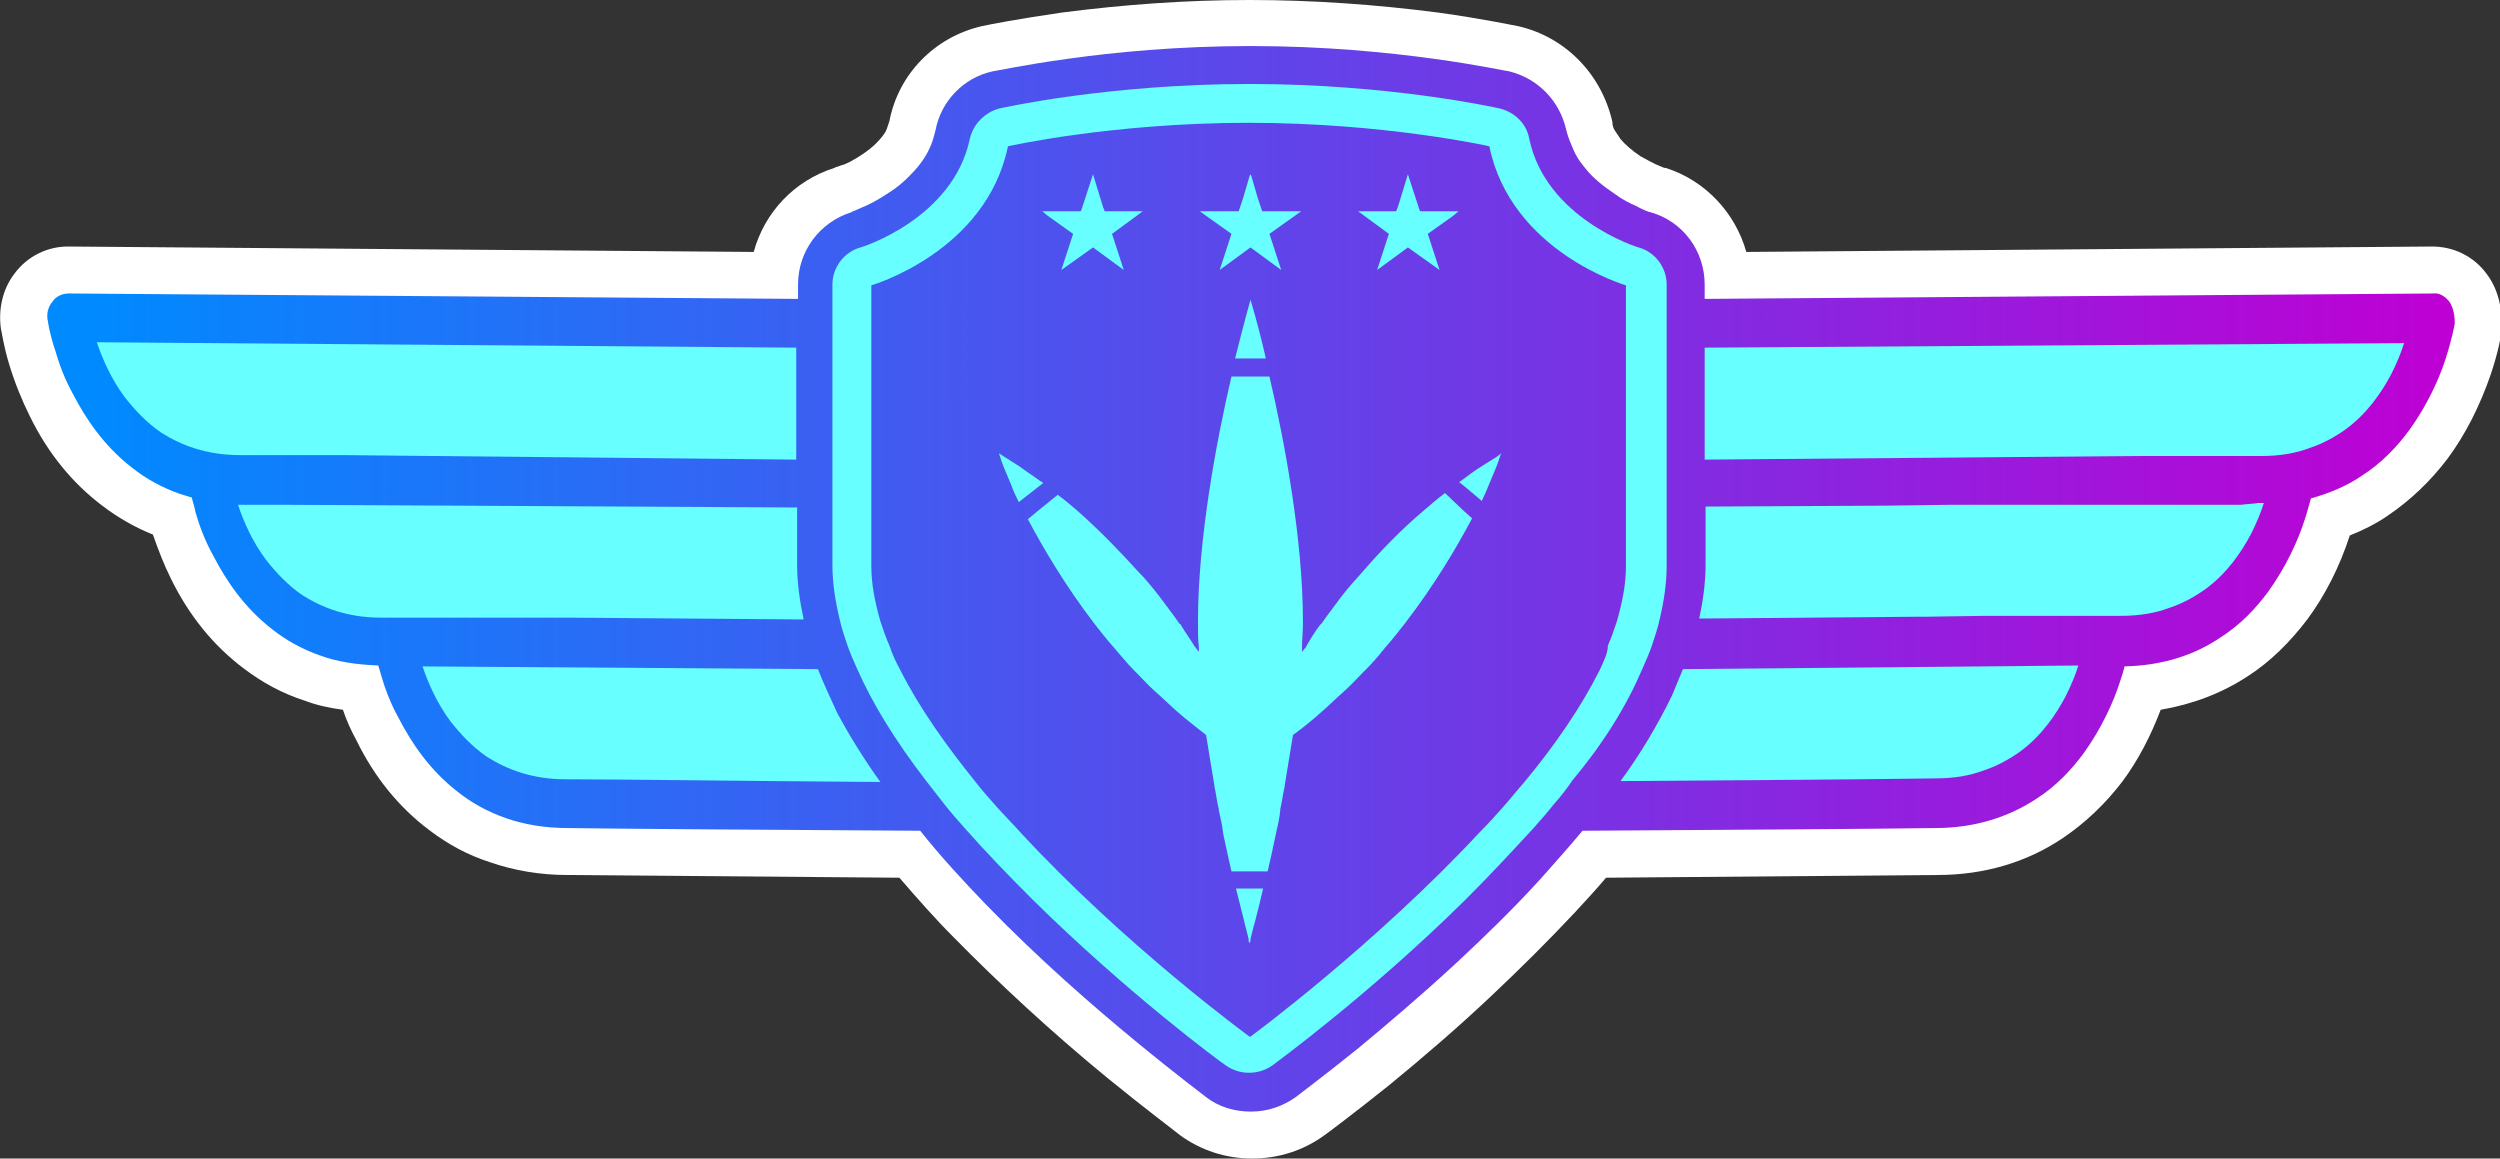<svg width="164" height="76" viewBox="0 0 164 76" fill="none" xmlns="http://www.w3.org/2000/svg">
<rect x="0" y="0" width="164" height="76" fill="#333333" stroke="none"/>
<g clip-path="url(#clip0_29_12)">
<path d="M163.11 17.949C162.279 16.823 160.973 16.172 159.548 16.172L114.557 16.527C113.844 13.98 111.886 11.847 109.274 11.018H109.215C109.155 11.018 108.918 10.899 108.621 10.781C108.384 10.662 108.028 10.485 107.612 10.248C107.078 9.892 106.603 9.478 106.306 9.122C106.187 8.945 106.069 8.767 105.95 8.589C105.831 8.412 105.772 8.234 105.772 7.997C105.06 4.857 102.686 2.429 99.599 1.718C99.243 1.659 97.344 1.244 94.376 0.829C90.28 0.296 86.066 0 81.97 0C77.875 0 73.72 0.296 69.624 0.829C66.775 1.244 64.935 1.599 64.401 1.718C61.315 2.429 58.94 4.857 58.347 7.938C58.287 8.115 58.228 8.293 58.169 8.471C58.05 8.767 57.812 9.063 57.456 9.419C57.219 9.655 56.922 9.892 56.566 10.129C56.032 10.485 55.498 10.781 55.201 10.84C55.023 10.899 54.904 10.959 54.845 10.959L54.726 11.018C52.114 11.847 50.156 13.921 49.443 16.527L4.452 16.172C3.087 16.172 1.781 16.823 0.95 17.949C0.178 18.956 -0.119 20.259 0.059 21.562C0.119 21.799 0.237 22.688 0.594 23.872C0.95 25.057 1.425 26.242 1.959 27.308C3.146 29.737 4.748 31.691 6.707 33.172C7.716 33.942 8.844 34.594 10.031 35.068C10.387 36.075 10.743 37.023 11.218 37.97C12.405 40.399 14.008 42.354 15.967 43.835C17.213 44.782 18.519 45.493 20.003 45.967C20.774 46.263 21.605 46.441 22.496 46.56C22.733 47.27 23.03 47.922 23.386 48.574C24.573 51.002 26.176 52.957 28.135 54.438C29.381 55.386 30.687 56.097 32.171 56.571C33.714 57.104 35.435 57.4 37.216 57.4L59 57.578C60.127 58.881 61.315 60.243 62.561 61.487C65.529 64.508 68.912 67.648 72.592 70.669C75.204 72.801 77.044 74.164 77.4 74.46C78.765 75.467 80.427 76 82.148 76C83.87 76 85.532 75.467 86.897 74.46C87.075 74.341 88.737 73.097 91.111 71.202C93.426 69.306 95.622 67.411 97.7 65.456C99.718 63.56 101.617 61.665 103.338 59.828C104.051 59.059 104.704 58.348 105.357 57.578L127.081 57.4C130.167 57.4 132.957 56.571 135.331 54.971C136.815 53.964 138.121 52.72 139.249 51.239C140.258 49.877 141.089 48.278 141.742 46.56C143.819 46.204 145.718 45.493 147.44 44.368C148.924 43.42 150.229 42.117 151.357 40.636C152.544 39.037 153.494 37.141 154.147 35.127C155.037 34.772 155.868 34.357 156.64 33.824C158.124 32.817 159.43 31.573 160.557 30.092C161.744 28.493 162.694 26.597 163.406 24.524C163.881 23.102 164.059 22.095 164.119 21.68C164.178 20.259 163.881 18.956 163.11 17.949Z" fill="white"/>
<path d="M160.676 19.785C160.379 19.43 160.023 19.192 159.608 19.252L111.826 19.607C111.826 19.015 111.826 18.659 111.826 18.659C111.826 16.468 110.402 14.513 108.265 13.921C108.206 13.921 107.849 13.802 107.315 13.506C106.9 13.328 106.425 13.091 105.95 12.736C105.238 12.262 104.466 11.669 103.932 10.959C103.635 10.603 103.398 10.248 103.22 9.833C103.042 9.419 102.864 9.004 102.745 8.53C102.329 6.634 100.905 5.154 99.005 4.68C98.887 4.68 97.047 4.265 94.019 3.85C90.992 3.436 86.838 3.021 82.089 3.021H82.03C77.222 3.021 73.067 3.436 70.099 3.85C67.072 4.265 65.232 4.68 65.113 4.68C63.214 5.094 61.73 6.634 61.374 8.53C61.255 9.004 61.136 9.419 60.958 9.774C60.662 10.426 60.187 11.018 59.653 11.551C59.237 11.966 58.822 12.321 58.347 12.617C57.634 13.091 56.981 13.447 56.507 13.624C56.269 13.743 56.091 13.802 55.972 13.861C55.913 13.861 55.854 13.921 55.854 13.921C53.776 14.572 52.352 16.468 52.352 18.659C52.352 18.659 52.352 18.956 52.352 19.607L4.511 19.252C4.096 19.252 3.68 19.43 3.443 19.785C3.146 20.14 3.027 20.614 3.146 21.088C3.146 21.147 3.265 21.917 3.621 22.984C3.858 23.813 4.214 24.82 4.808 25.886C5.639 27.486 6.826 29.263 8.666 30.684C9.556 31.395 10.625 31.988 11.812 32.402C12.049 32.461 12.346 32.58 12.583 32.639C12.643 32.935 12.761 33.231 12.821 33.587C13.058 34.416 13.414 35.423 14.008 36.489C14.839 38.089 16.026 39.866 17.866 41.288C18.756 41.998 19.825 42.591 21.012 43.005C22.14 43.42 23.386 43.598 24.811 43.657C24.87 43.835 24.929 44.013 24.989 44.249C25.226 45.079 25.582 46.086 26.176 47.152C27.007 48.751 28.194 50.529 30.034 51.95C30.924 52.661 31.993 53.253 33.18 53.668C34.367 54.083 35.732 54.32 37.216 54.32C41.252 54.379 50.69 54.438 60.365 54.497C61.73 56.215 63.214 57.815 64.698 59.355C68.2 62.968 71.761 66.048 74.492 68.299C77.222 70.55 79.062 71.913 79.121 71.972C79.952 72.624 81.021 72.92 82.03 72.92H82.089C83.157 72.92 84.166 72.564 84.998 71.972C85.057 71.913 86.659 70.728 89.093 68.773C90.874 67.292 93.129 65.397 95.563 63.146C97.344 61.487 99.243 59.651 101.024 57.696C101.973 56.63 102.923 55.563 103.813 54.497C113.488 54.438 122.926 54.379 126.962 54.32C129.633 54.32 131.829 53.55 133.55 52.424C134.856 51.595 135.865 50.529 136.696 49.403C137.883 47.744 138.655 46.026 139.071 44.723C139.189 44.368 139.308 44.013 139.367 43.716C141.92 43.657 143.997 42.946 145.659 41.821C146.965 40.991 147.974 39.925 148.805 38.8C149.992 37.141 150.764 35.423 151.179 34.12C151.357 33.587 151.476 33.113 151.595 32.698C152.841 32.343 153.969 31.869 154.919 31.218C156.224 30.388 157.233 29.322 158.064 28.196C159.252 26.538 160.023 24.82 160.439 23.517C160.854 22.214 161.032 21.266 161.032 21.207C161.032 20.614 160.913 20.14 160.676 19.785Z" fill="url(#paint0_linear_29_12)"/>
<path d="M16.026 29.855H16.857H17.925H19.113C19.469 29.855 19.765 29.855 20.122 29.855C20.715 29.855 21.309 29.855 21.962 29.855C22.14 29.855 22.318 29.855 22.436 29.855L52.233 30.151C52.233 27.071 52.233 24.642 52.233 22.806L6.351 22.451C6.707 23.517 7.301 24.879 8.191 26.064C8.844 26.893 9.616 27.723 10.565 28.374C11.871 29.203 13.533 29.855 15.729 29.855C15.848 29.855 15.907 29.855 16.026 29.855Z" fill="#67FFFF"/>
<path d="M30.331 40.517H31.399C31.459 40.517 31.518 40.517 31.577 40.517C32.527 40.517 33.536 40.517 34.604 40.517C34.961 40.517 35.257 40.517 35.614 40.517H37.216C37.276 40.517 37.276 40.517 37.335 40.517L52.708 40.636V40.577C52.471 39.451 52.292 38.267 52.292 37.082C52.292 35.719 52.292 34.475 52.292 33.291L18.4 33.113H17.095C16.916 33.113 16.738 33.113 16.56 33.113C16.382 33.113 16.204 33.113 16.026 33.113H15.611C15.967 34.179 16.56 35.542 17.451 36.726C18.104 37.556 18.875 38.385 19.825 39.037C21.131 39.866 22.793 40.517 24.989 40.517C25.226 40.517 25.523 40.517 25.82 40.517C26.354 40.517 26.948 40.517 27.601 40.517H28.253C28.906 40.517 29.619 40.517 30.331 40.517Z" fill="#67FFFF"/>
<path d="M53.658 43.894L27.719 43.716C28.075 44.783 28.669 46.145 29.559 47.33C30.212 48.159 30.984 48.988 31.933 49.64C33.239 50.469 34.901 51.121 37.097 51.121C40.777 51.121 48.968 51.239 57.753 51.298C56.685 49.818 55.735 48.278 54.904 46.737C54.489 45.79 54.014 44.842 53.658 43.894Z" fill="#67FFFF"/>
<path d="M111.826 22.806C111.826 22.924 111.826 23.043 111.826 23.102C111.826 24.879 111.826 27.189 111.826 30.151L140.258 29.914C140.911 29.914 141.504 29.914 142.098 29.914C142.573 29.914 143.047 29.914 143.522 29.914H145.125C145.6 29.914 146.075 29.914 146.49 29.914H147.321C147.677 29.914 148.033 29.914 148.33 29.914C149.577 29.914 150.586 29.737 151.535 29.381C152.426 29.085 153.257 28.611 153.91 28.137C155.275 27.13 156.224 25.768 156.877 24.524C157.233 23.813 157.53 23.102 157.708 22.51L111.826 22.806Z" fill="#67FFFF"/>
<path d="M147.024 33.113C146.727 33.113 146.371 33.113 146.015 33.113H144.828H144.591C144.235 33.113 143.878 33.113 143.463 33.113H143.166H142.098C141.801 33.113 141.504 33.113 141.207 33.113H138.358C138.24 33.113 138.18 33.113 138.062 33.113H136.459H133.847H131.176C130.345 33.113 129.514 33.113 128.683 33.113H128.09L123.579 33.172L111.886 33.231C111.886 34.416 111.886 35.66 111.886 37.023C111.886 38.267 111.708 39.451 111.47 40.577L125.775 40.458C125.953 40.458 126.072 40.458 126.25 40.458L130.286 40.399C130.345 40.399 130.345 40.399 130.405 40.399C130.82 40.399 131.295 40.399 131.71 40.399H132.363C132.957 40.399 133.491 40.399 134.085 40.399H135.153H135.212H136.459C136.815 40.399 137.171 40.399 137.527 40.399H138.299C138.596 40.399 138.893 40.399 139.13 40.399C140.376 40.399 141.385 40.221 142.335 39.866C143.226 39.57 144.056 39.096 144.709 38.622C146.075 37.615 147.024 36.252 147.677 35.009C148.033 34.298 148.33 33.587 148.508 32.995H148.152C147.796 33.054 147.44 33.054 147.024 33.113Z" fill="#67FFFF"/>
<path d="M110.402 43.894C110.164 44.486 109.927 45.02 109.689 45.612C108.74 47.567 107.612 49.462 106.306 51.239C115.091 51.18 123.282 51.121 126.962 51.062C128.208 51.062 129.218 50.884 130.167 50.529C131.058 50.232 131.889 49.758 132.541 49.285C133.907 48.278 134.856 46.915 135.509 45.671C135.865 44.96 136.162 44.249 136.34 43.657L110.402 43.894Z" fill="#67FFFF"/>
<path d="M107.731 43.894C107.968 43.361 108.206 42.828 108.384 42.295C108.562 41.761 108.74 41.228 108.858 40.695C109.155 39.451 109.333 38.267 109.333 37.141V33.409V31.81V30.21V22.806V21.207V19.607V18.659C109.333 17.534 108.562 16.527 107.493 16.231C107.434 16.231 101.38 14.335 100.311 9.063C100.133 8.115 99.362 7.345 98.353 7.108C98.056 7.049 91.171 5.509 81.97 5.509C72.77 5.509 65.885 7.049 65.588 7.108C64.638 7.345 63.867 8.115 63.629 9.063C62.561 14.335 56.507 16.231 56.447 16.231C55.379 16.527 54.607 17.534 54.607 18.659V19.607V21.207V22.806V30.151V31.751V33.35V37.082C54.607 38.207 54.785 39.392 55.082 40.636C55.201 41.169 55.379 41.702 55.557 42.235C55.735 42.769 55.972 43.302 56.21 43.835C57.219 46.145 58.762 48.633 60.721 51.18C61.136 51.713 61.552 52.246 61.967 52.779C62.383 53.313 62.858 53.846 63.333 54.379C64.638 55.86 66.122 57.4 67.725 58.999C73.957 65.16 80.13 69.721 80.427 69.899C80.843 70.195 81.377 70.373 81.911 70.373H81.97C82.504 70.373 83.039 70.195 83.454 69.899C83.692 69.721 89.865 65.219 96.156 58.999C97.759 57.4 99.183 55.86 100.549 54.379C101.024 53.846 101.498 53.313 101.914 52.779C102.389 52.246 102.804 51.713 103.16 51.18C105.238 48.692 106.722 46.264 107.731 43.894ZM104.941 43.953C103.695 46.441 101.973 48.929 99.955 51.358C99.48 51.891 99.065 52.424 98.59 52.957C98.115 53.49 97.64 54.023 97.106 54.556C90.161 62.02 82.03 68.003 82.03 68.003H81.97C81.97 68.003 73.839 62.08 66.894 54.556C66.419 54.023 65.885 53.49 65.41 52.957C64.935 52.424 64.46 51.891 64.045 51.358C62.086 48.929 60.306 46.441 59.059 43.953C58.762 43.42 58.525 42.887 58.347 42.354C58.109 41.821 57.931 41.288 57.753 40.755C57.397 39.511 57.16 38.326 57.16 37.141C57.16 35.838 57.16 34.594 57.16 33.409C57.16 32.876 57.16 32.343 57.16 31.81C57.16 31.277 57.16 30.744 57.16 30.21C57.16 27.13 57.16 24.701 57.16 22.865C57.16 22.273 57.16 21.74 57.16 21.266C57.16 20.614 57.16 20.081 57.16 19.666C57.16 19.015 57.16 18.719 57.16 18.719C57.16 18.719 64.698 16.527 66.122 9.596C66.122 9.596 72.948 8.056 81.911 8.056C90.874 8.056 97.7 9.596 97.7 9.596C99.124 16.527 106.662 18.719 106.662 18.719C106.662 18.719 106.662 19.015 106.662 19.666C106.662 20.081 106.662 20.614 106.662 21.266C106.662 21.74 106.662 22.273 106.662 22.865C106.662 24.701 106.662 27.13 106.662 30.21C106.662 30.744 106.662 31.277 106.662 31.81C106.662 32.343 106.662 32.876 106.662 33.409C106.662 34.594 106.662 35.838 106.662 37.141C106.662 38.326 106.425 39.511 106.069 40.755C105.891 41.288 105.713 41.821 105.475 42.354C105.475 42.887 105.178 43.42 104.941 43.953Z" fill="#67FFFF"/>
<path d="M80.012 17.712L82.03 16.231L84.048 17.712L83.276 15.342L85.354 13.861H82.801L82.504 12.973L82.089 11.551L82.03 11.433L81.97 11.551L81.555 12.973L81.258 13.861H78.706L80.783 15.342L80.012 17.712Z" fill="#67FFFF"/>
<path d="M90.34 17.712L92.358 16.231L94.435 17.712L93.663 15.342L94.494 14.75L95.325 14.158L95.681 13.861H94.079H93.604H93.189L93.129 13.802L92.358 11.433L91.705 13.565L91.586 13.861H89.093L91.111 15.342L90.34 17.712Z" fill="#67FFFF"/>
<path d="M69.565 14.75L70.396 15.342L69.624 17.712L71.702 16.231L73.72 17.712L72.948 15.342L74.966 13.861H72.473L72.355 13.565L71.702 11.433L70.93 13.802L70.871 13.861H70.455H69.981H68.378L68.734 14.158L69.565 14.75Z" fill="#67FFFF"/>
<path d="M97.7 30.27C97.522 30.388 97.403 30.447 97.225 30.566C96.75 30.862 96.275 31.218 95.8 31.573C95.8 31.573 95.741 31.573 95.741 31.632L95.8 31.691L96.097 31.928L97.225 32.876C97.225 32.876 97.225 32.876 97.225 32.817C97.403 32.461 97.522 32.165 97.64 31.869C97.937 31.158 98.174 30.625 98.293 30.27C98.412 29.914 98.471 29.737 98.471 29.737C98.293 29.914 97.996 30.092 97.7 30.27Z" fill="#67FFFF"/>
<path d="M94.791 32.343C94.316 32.698 93.841 33.113 93.426 33.468C91.883 34.772 90.577 36.134 89.449 37.437C88.915 38.03 88.44 38.563 88.025 39.096C87.55 39.748 87.075 40.34 86.719 40.873L86.659 40.932L86.6 40.991C86.185 41.525 85.888 42.058 85.65 42.472C85.65 42.472 85.65 42.532 85.591 42.532C85.532 42.591 85.472 42.709 85.413 42.769C85.413 42.709 85.413 42.591 85.413 42.532V42.472C85.413 41.939 85.472 41.406 85.472 40.932V40.873C85.472 40.814 85.472 40.814 85.472 40.755C85.472 35.423 84.285 29.026 83.276 24.701H82.03H80.783C79.774 29.026 78.587 35.423 78.587 40.755C78.587 40.814 78.587 40.814 78.587 40.873V40.932C78.587 41.465 78.587 41.939 78.646 42.472V42.532C78.646 42.591 78.646 42.709 78.646 42.769C78.587 42.709 78.528 42.591 78.468 42.532C78.468 42.532 78.468 42.472 78.409 42.472C78.172 42.058 77.815 41.584 77.459 40.991C77.459 40.991 77.459 40.932 77.4 40.932L77.341 40.873C76.984 40.34 76.51 39.748 76.035 39.096C75.619 38.563 75.144 37.97 74.61 37.437C73.483 36.193 72.177 34.831 70.633 33.468C70.218 33.113 69.802 32.758 69.387 32.461L68.14 33.468L67.428 34.061C68.437 35.956 69.862 38.385 71.761 40.873C72.177 41.406 72.592 41.939 73.067 42.472C73.483 42.946 73.898 43.479 74.373 43.953C74.432 44.013 74.492 44.072 74.492 44.072C74.907 44.486 75.323 44.96 75.797 45.375C76.272 45.79 76.747 46.264 77.222 46.678C77.815 47.211 78.468 47.685 79.121 48.218C79.299 49.344 79.477 50.41 79.656 51.476C79.656 51.476 79.656 51.476 79.656 51.535C79.774 52.069 79.834 52.602 79.952 53.076C79.952 53.076 79.952 53.076 79.952 53.135C80.071 53.668 80.19 54.201 80.249 54.734C80.427 55.563 80.605 56.393 80.783 57.163H81.97H83.157C83.335 56.393 83.514 55.623 83.692 54.734C83.81 54.201 83.929 53.727 83.988 53.135C83.988 53.135 83.988 53.135 83.988 53.076C84.107 52.542 84.166 52.069 84.285 51.535C84.285 51.535 84.285 51.535 84.285 51.476C84.463 50.41 84.641 49.344 84.819 48.218C85.472 47.744 86.125 47.211 86.719 46.678C87.194 46.264 87.668 45.79 88.143 45.375C88.618 44.96 89.034 44.486 89.449 44.072C89.508 44.013 89.568 43.953 89.568 43.953C90.043 43.479 90.458 43.005 90.874 42.472C91.349 41.939 91.764 41.406 92.18 40.873C94.138 38.326 95.563 35.897 96.572 34.002L96.038 33.528L94.791 32.343Z" fill="#67FFFF"/>
<path d="M81.021 23.517H82.03H83.039C82.504 21.147 82.03 19.666 82.03 19.666C82.03 19.666 81.614 21.147 81.021 23.517Z" fill="#67FFFF"/>
<path d="M68.2 31.869L68.437 31.691C68.378 31.632 68.319 31.573 68.259 31.573C67.784 31.218 67.309 30.921 66.835 30.566C66.657 30.447 66.538 30.388 66.36 30.27C66.063 30.092 65.826 29.914 65.529 29.737C65.529 29.737 65.588 29.914 65.707 30.27C65.826 30.625 66.063 31.158 66.36 31.869C66.478 32.224 66.657 32.58 66.835 32.935L68.2 31.869Z" fill="#67FFFF"/>
<path d="M81.08 58.288C81.496 59.947 81.792 61.132 81.911 61.606C81.911 61.665 81.911 61.665 81.911 61.724C81.97 61.843 81.97 61.902 81.97 61.902C81.97 61.902 81.97 61.843 82.03 61.724C82.03 61.665 82.03 61.665 82.03 61.606C82.148 61.072 82.504 59.888 82.861 58.288H81.911H81.08Z" fill="#67FFFF"/>
</g>
<defs>
<linearGradient id="paint0_linear_29_12" x1="5.315" y1="37.989" x2="160.105" y2="37.989" gradientUnits="userSpaceOnUse">
<stop offset="0.004" stop-color="#008AFF"/>
<stop offset="1" stop-color="#BE00D4"/>
</linearGradient>
<clipPath id="clip0_29_12">
<rect width="164" height="76" fill="white"/>
</clipPath>
</defs>
</svg>
